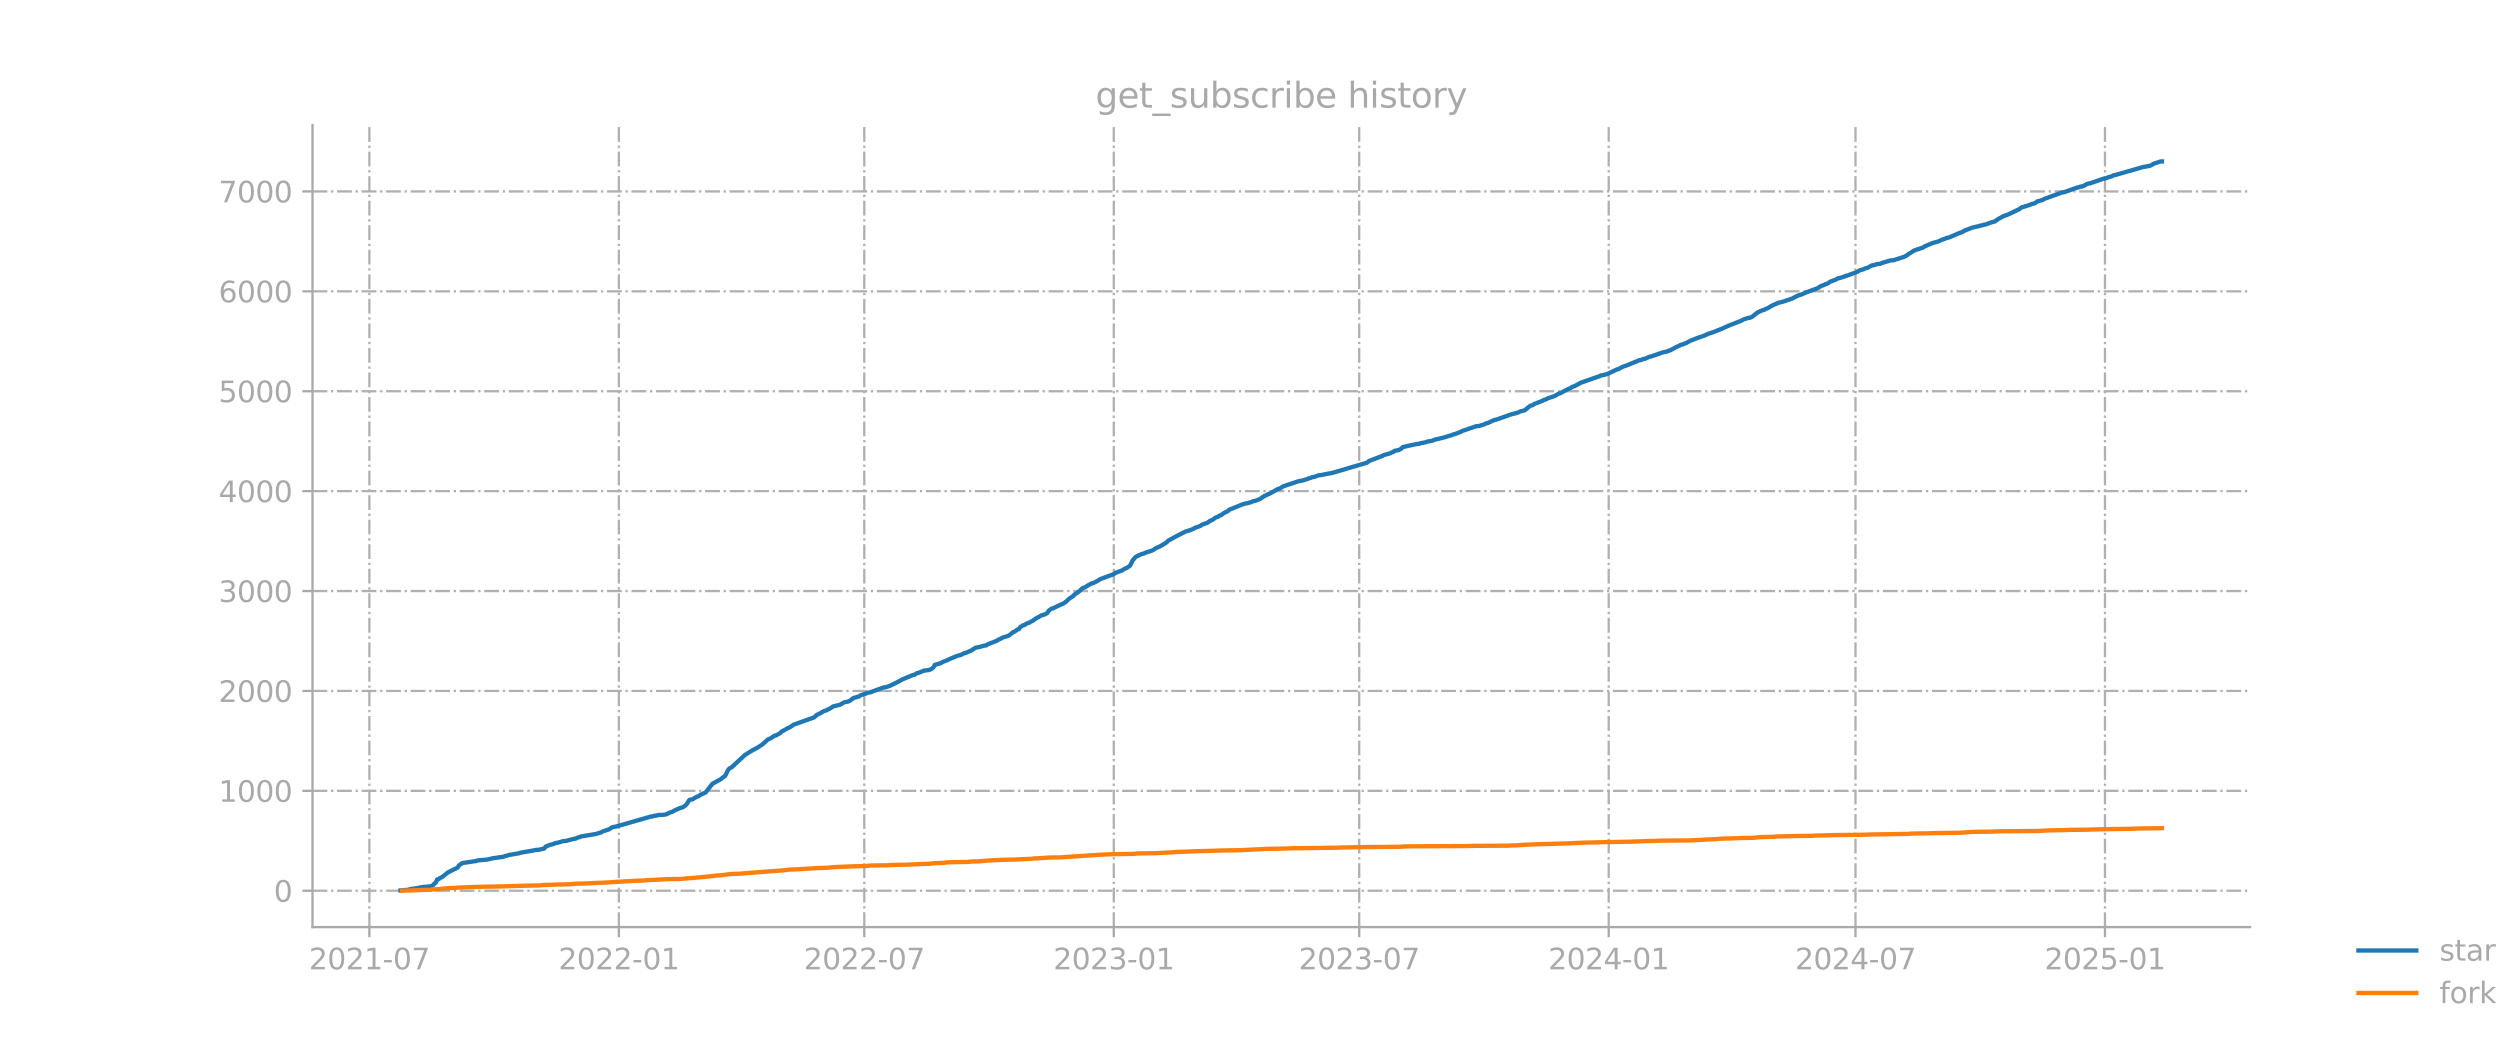 <?xml version="1.0" encoding="utf-8" standalone="no"?>
<!DOCTYPE svg PUBLIC "-//W3C//DTD SVG 1.1//EN"
  "http://www.w3.org/Graphics/SVG/1.1/DTD/svg11.dtd">
<svg xmlns:xlink="http://www.w3.org/1999/xlink" width="864pt" height="360pt" viewBox="0 0 864 360" xmlns="http://www.w3.org/2000/svg" version="1.1">
 <defs>
  <style type="text/css">*{stroke-linejoin: round; stroke-linecap: butt}</style>
 </defs>
 <g id="figure_1">
  <g id="patch_1">
   <path d="M 0 360 
L 864 360 
L 864 0 
L 0 0 
L 0 360 
z
" style="fill: none; opacity: 0"/>
  </g>
  <g id="axes_1">
   <g id="patch_2">
    <path d="M 108 320.4 
L 777.6 320.4 
L 777.6 43.2 
L 108 43.2 
L 108 320.4 
z
" style="fill: none; opacity: 0"/>
   </g>
   <g id="matplotlib.axis_1">
    <g id="xtick_1">
     <g id="line2d_1">
      <path d="M 127.658 320.4 
L 127.658 43.2 
" clip-path="url(#pa923709c81)" style="fill: none; stroke-dasharray: 5.12,1.28,0.8,1.28; stroke-dashoffset: 0; stroke: #b0b0b0; stroke-width: 0.8"/>
     </g>
     <g id="line2d_2">
      <defs>
       <path id="mca3ea1ef89" d="M 0 0 
L 0 3.5 
" style="stroke: #a9a9a9; stroke-width: 0.8"/>
      </defs>
      <g>
       <use xlink:href="#mca3ea1ef89" x="127.658" y="320.4" style="fill: #a9a9a9; stroke: #a9a9a9; stroke-width: 0.8"/>
      </g>
     </g>
     <g id="text_1">
      <!-- 2021-07 -->
      <g style="fill: #a9a9a9" transform="translate(106.767 334.998) scale(0.1 -0.1)">
       <defs>
        <path id="DejaVuSans-32" d="M 1228 531 
L 3431 531 
L 3431 0 
L 469 0 
L 469 531 
Q 828 903 1448 1529 
Q 2069 2156 2228 2338 
Q 2531 2678 2651 2914 
Q 2772 3150 2772 3378 
Q 2772 3750 2511 3984 
Q 2250 4219 1831 4219 
Q 1534 4219 1204 4116 
Q 875 4013 500 3803 
L 500 4441 
Q 881 4594 1212 4672 
Q 1544 4750 1819 4750 
Q 2544 4750 2975 4387 
Q 3406 4025 3406 3419 
Q 3406 3131 3298 2873 
Q 3191 2616 2906 2266 
Q 2828 2175 2409 1742 
Q 1991 1309 1228 531 
z
" transform="scale(0.016)"/>
        <path id="DejaVuSans-30" d="M 2034 4250 
Q 1547 4250 1301 3770 
Q 1056 3291 1056 2328 
Q 1056 1369 1301 889 
Q 1547 409 2034 409 
Q 2525 409 2770 889 
Q 3016 1369 3016 2328 
Q 3016 3291 2770 3770 
Q 2525 4250 2034 4250 
z
M 2034 4750 
Q 2819 4750 3233 4129 
Q 3647 3509 3647 2328 
Q 3647 1150 3233 529 
Q 2819 -91 2034 -91 
Q 1250 -91 836 529 
Q 422 1150 422 2328 
Q 422 3509 836 4129 
Q 1250 4750 2034 4750 
z
" transform="scale(0.016)"/>
        <path id="DejaVuSans-31" d="M 794 531 
L 1825 531 
L 1825 4091 
L 703 3866 
L 703 4441 
L 1819 4666 
L 2450 4666 
L 2450 531 
L 3481 531 
L 3481 0 
L 794 0 
L 794 531 
z
" transform="scale(0.016)"/>
        <path id="DejaVuSans-2d" d="M 313 2009 
L 1997 2009 
L 1997 1497 
L 313 1497 
L 313 2009 
z
" transform="scale(0.016)"/>
        <path id="DejaVuSans-37" d="M 525 4666 
L 3525 4666 
L 3525 4397 
L 1831 0 
L 1172 0 
L 2766 4134 
L 525 4134 
L 525 4666 
z
" transform="scale(0.016)"/>
       </defs>
       <use xlink:href="#DejaVuSans-32"/>
       <use xlink:href="#DejaVuSans-30" transform="translate(63.623 0)"/>
       <use xlink:href="#DejaVuSans-32" transform="translate(127.246 0)"/>
       <use xlink:href="#DejaVuSans-31" transform="translate(190.869 0)"/>
       <use xlink:href="#DejaVuSans-2d" transform="translate(254.492 0)"/>
       <use xlink:href="#DejaVuSans-30" transform="translate(290.576 0)"/>
       <use xlink:href="#DejaVuSans-37" transform="translate(354.199 0)"/>
      </g>
     </g>
    </g>
    <g id="xtick_2">
     <g id="line2d_3">
      <path d="M 213.883 320.4 
L 213.883 43.2 
" clip-path="url(#pa923709c81)" style="fill: none; stroke-dasharray: 5.12,1.28,0.8,1.28; stroke-dashoffset: 0; stroke: #b0b0b0; stroke-width: 0.8"/>
     </g>
     <g id="line2d_4">
      <g>
       <use xlink:href="#mca3ea1ef89" x="213.883" y="320.4" style="fill: #a9a9a9; stroke: #a9a9a9; stroke-width: 0.8"/>
      </g>
     </g>
     <g id="text_2">
      <!-- 2022-01 -->
      <g style="fill: #a9a9a9" transform="translate(192.992 334.998) scale(0.1 -0.1)">
       <use xlink:href="#DejaVuSans-32"/>
       <use xlink:href="#DejaVuSans-30" transform="translate(63.623 0)"/>
       <use xlink:href="#DejaVuSans-32" transform="translate(127.246 0)"/>
       <use xlink:href="#DejaVuSans-32" transform="translate(190.869 0)"/>
       <use xlink:href="#DejaVuSans-2d" transform="translate(254.492 0)"/>
       <use xlink:href="#DejaVuSans-30" transform="translate(290.576 0)"/>
       <use xlink:href="#DejaVuSans-31" transform="translate(354.199 0)"/>
      </g>
     </g>
    </g>
    <g id="xtick_3">
     <g id="line2d_5">
      <path d="M 298.702 320.4 
L 298.702 43.2 
" clip-path="url(#pa923709c81)" style="fill: none; stroke-dasharray: 5.12,1.28,0.8,1.28; stroke-dashoffset: 0; stroke: #b0b0b0; stroke-width: 0.8"/>
     </g>
     <g id="line2d_6">
      <g>
       <use xlink:href="#mca3ea1ef89" x="298.702" y="320.4" style="fill: #a9a9a9; stroke: #a9a9a9; stroke-width: 0.8"/>
      </g>
     </g>
     <g id="text_3">
      <!-- 2022-07 -->
      <g style="fill: #a9a9a9" transform="translate(277.81 334.998) scale(0.1 -0.1)">
       <use xlink:href="#DejaVuSans-32"/>
       <use xlink:href="#DejaVuSans-30" transform="translate(63.623 0)"/>
       <use xlink:href="#DejaVuSans-32" transform="translate(127.246 0)"/>
       <use xlink:href="#DejaVuSans-32" transform="translate(190.869 0)"/>
       <use xlink:href="#DejaVuSans-2d" transform="translate(254.492 0)"/>
       <use xlink:href="#DejaVuSans-30" transform="translate(290.576 0)"/>
       <use xlink:href="#DejaVuSans-37" transform="translate(354.199 0)"/>
      </g>
     </g>
    </g>
    <g id="xtick_4">
     <g id="line2d_7">
      <path d="M 384.926 320.4 
L 384.926 43.2 
" clip-path="url(#pa923709c81)" style="fill: none; stroke-dasharray: 5.12,1.28,0.8,1.28; stroke-dashoffset: 0; stroke: #b0b0b0; stroke-width: 0.8"/>
     </g>
     <g id="line2d_8">
      <g>
       <use xlink:href="#mca3ea1ef89" x="384.926" y="320.4" style="fill: #a9a9a9; stroke: #a9a9a9; stroke-width: 0.8"/>
      </g>
     </g>
     <g id="text_4">
      <!-- 2023-01 -->
      <g style="fill: #a9a9a9" transform="translate(364.035 334.998) scale(0.1 -0.1)">
       <defs>
        <path id="DejaVuSans-33" d="M 2597 2516 
Q 3050 2419 3304 2112 
Q 3559 1806 3559 1356 
Q 3559 666 3084 287 
Q 2609 -91 1734 -91 
Q 1441 -91 1130 -33 
Q 819 25 488 141 
L 488 750 
Q 750 597 1062 519 
Q 1375 441 1716 441 
Q 2309 441 2620 675 
Q 2931 909 2931 1356 
Q 2931 1769 2642 2001 
Q 2353 2234 1838 2234 
L 1294 2234 
L 1294 2753 
L 1863 2753 
Q 2328 2753 2575 2939 
Q 2822 3125 2822 3475 
Q 2822 3834 2567 4026 
Q 2313 4219 1838 4219 
Q 1578 4219 1281 4162 
Q 984 4106 628 3988 
L 628 4550 
Q 988 4650 1302 4700 
Q 1616 4750 1894 4750 
Q 2613 4750 3031 4423 
Q 3450 4097 3450 3541 
Q 3450 3153 3228 2886 
Q 3006 2619 2597 2516 
z
" transform="scale(0.016)"/>
       </defs>
       <use xlink:href="#DejaVuSans-32"/>
       <use xlink:href="#DejaVuSans-30" transform="translate(63.623 0)"/>
       <use xlink:href="#DejaVuSans-32" transform="translate(127.246 0)"/>
       <use xlink:href="#DejaVuSans-33" transform="translate(190.869 0)"/>
       <use xlink:href="#DejaVuSans-2d" transform="translate(254.492 0)"/>
       <use xlink:href="#DejaVuSans-30" transform="translate(290.576 0)"/>
       <use xlink:href="#DejaVuSans-31" transform="translate(354.199 0)"/>
      </g>
     </g>
    </g>
    <g id="xtick_5">
     <g id="line2d_9">
      <path d="M 469.745 320.4 
L 469.745 43.2 
" clip-path="url(#pa923709c81)" style="fill: none; stroke-dasharray: 5.12,1.28,0.8,1.28; stroke-dashoffset: 0; stroke: #b0b0b0; stroke-width: 0.8"/>
     </g>
     <g id="line2d_10">
      <g>
       <use xlink:href="#mca3ea1ef89" x="469.745" y="320.4" style="fill: #a9a9a9; stroke: #a9a9a9; stroke-width: 0.8"/>
      </g>
     </g>
     <g id="text_5">
      <!-- 2023-07 -->
      <g style="fill: #a9a9a9" transform="translate(448.854 334.998) scale(0.1 -0.1)">
       <use xlink:href="#DejaVuSans-32"/>
       <use xlink:href="#DejaVuSans-30" transform="translate(63.623 0)"/>
       <use xlink:href="#DejaVuSans-32" transform="translate(127.246 0)"/>
       <use xlink:href="#DejaVuSans-33" transform="translate(190.869 0)"/>
       <use xlink:href="#DejaVuSans-2d" transform="translate(254.492 0)"/>
       <use xlink:href="#DejaVuSans-30" transform="translate(290.576 0)"/>
       <use xlink:href="#DejaVuSans-37" transform="translate(354.199 0)"/>
      </g>
     </g>
    </g>
    <g id="xtick_6">
     <g id="line2d_11">
      <path d="M 555.97 320.4 
L 555.97 43.2 
" clip-path="url(#pa923709c81)" style="fill: none; stroke-dasharray: 5.12,1.28,0.8,1.28; stroke-dashoffset: 0; stroke: #b0b0b0; stroke-width: 0.8"/>
     </g>
     <g id="line2d_12">
      <g>
       <use xlink:href="#mca3ea1ef89" x="555.97" y="320.4" style="fill: #a9a9a9; stroke: #a9a9a9; stroke-width: 0.8"/>
      </g>
     </g>
     <g id="text_6">
      <!-- 2024-01 -->
      <g style="fill: #a9a9a9" transform="translate(535.078 334.998) scale(0.1 -0.1)">
       <defs>
        <path id="DejaVuSans-34" d="M 2419 4116 
L 825 1625 
L 2419 1625 
L 2419 4116 
z
M 2253 4666 
L 3047 4666 
L 3047 1625 
L 3713 1625 
L 3713 1100 
L 3047 1100 
L 3047 0 
L 2419 0 
L 2419 1100 
L 313 1100 
L 313 1709 
L 2253 4666 
z
" transform="scale(0.016)"/>
       </defs>
       <use xlink:href="#DejaVuSans-32"/>
       <use xlink:href="#DejaVuSans-30" transform="translate(63.623 0)"/>
       <use xlink:href="#DejaVuSans-32" transform="translate(127.246 0)"/>
       <use xlink:href="#DejaVuSans-34" transform="translate(190.869 0)"/>
       <use xlink:href="#DejaVuSans-2d" transform="translate(254.492 0)"/>
       <use xlink:href="#DejaVuSans-30" transform="translate(290.576 0)"/>
       <use xlink:href="#DejaVuSans-31" transform="translate(354.199 0)"/>
      </g>
     </g>
    </g>
    <g id="xtick_7">
     <g id="line2d_13">
      <path d="M 641.257 320.4 
L 641.257 43.2 
" clip-path="url(#pa923709c81)" style="fill: none; stroke-dasharray: 5.12,1.28,0.8,1.28; stroke-dashoffset: 0; stroke: #b0b0b0; stroke-width: 0.8"/>
     </g>
     <g id="line2d_14">
      <g>
       <use xlink:href="#mca3ea1ef89" x="641.257" y="320.4" style="fill: #a9a9a9; stroke: #a9a9a9; stroke-width: 0.8"/>
      </g>
     </g>
     <g id="text_7">
      <!-- 2024-07 -->
      <g style="fill: #a9a9a9" transform="translate(620.366 334.998) scale(0.1 -0.1)">
       <use xlink:href="#DejaVuSans-32"/>
       <use xlink:href="#DejaVuSans-30" transform="translate(63.623 0)"/>
       <use xlink:href="#DejaVuSans-32" transform="translate(127.246 0)"/>
       <use xlink:href="#DejaVuSans-34" transform="translate(190.869 0)"/>
       <use xlink:href="#DejaVuSans-2d" transform="translate(254.492 0)"/>
       <use xlink:href="#DejaVuSans-30" transform="translate(290.576 0)"/>
       <use xlink:href="#DejaVuSans-37" transform="translate(354.199 0)"/>
      </g>
     </g>
    </g>
    <g id="xtick_8">
     <g id="line2d_15">
      <path d="M 727.482 320.4 
L 727.482 43.2 
" clip-path="url(#pa923709c81)" style="fill: none; stroke-dasharray: 5.12,1.28,0.8,1.28; stroke-dashoffset: 0; stroke: #b0b0b0; stroke-width: 0.8"/>
     </g>
     <g id="line2d_16">
      <g>
       <use xlink:href="#mca3ea1ef89" x="727.482" y="320.4" style="fill: #a9a9a9; stroke: #a9a9a9; stroke-width: 0.8"/>
      </g>
     </g>
     <g id="text_8">
      <!-- 2025-01 -->
      <g style="fill: #a9a9a9" transform="translate(706.591 334.998) scale(0.1 -0.1)">
       <defs>
        <path id="DejaVuSans-35" d="M 691 4666 
L 3169 4666 
L 3169 4134 
L 1269 4134 
L 1269 2991 
Q 1406 3038 1543 3061 
Q 1681 3084 1819 3084 
Q 2600 3084 3056 2656 
Q 3513 2228 3513 1497 
Q 3513 744 3044 326 
Q 2575 -91 1722 -91 
Q 1428 -91 1123 -41 
Q 819 9 494 109 
L 494 744 
Q 775 591 1075 516 
Q 1375 441 1709 441 
Q 2250 441 2565 725 
Q 2881 1009 2881 1497 
Q 2881 1984 2565 2268 
Q 2250 2553 1709 2553 
Q 1456 2553 1204 2497 
Q 953 2441 691 2322 
L 691 4666 
z
" transform="scale(0.016)"/>
       </defs>
       <use xlink:href="#DejaVuSans-32"/>
       <use xlink:href="#DejaVuSans-30" transform="translate(63.623 0)"/>
       <use xlink:href="#DejaVuSans-32" transform="translate(127.246 0)"/>
       <use xlink:href="#DejaVuSans-35" transform="translate(190.869 0)"/>
       <use xlink:href="#DejaVuSans-2d" transform="translate(254.492 0)"/>
       <use xlink:href="#DejaVuSans-30" transform="translate(290.576 0)"/>
       <use xlink:href="#DejaVuSans-31" transform="translate(354.199 0)"/>
      </g>
     </g>
    </g>
   </g>
   <g id="matplotlib.axis_2">
    <g id="ytick_1">
     <g id="line2d_17">
      <path d="M 108 307.835 
L 777.6 307.835 
" clip-path="url(#pa923709c81)" style="fill: none; stroke-dasharray: 5.12,1.28,0.8,1.28; stroke-dashoffset: 0; stroke: #b0b0b0; stroke-width: 0.8"/>
     </g>
     <g id="line2d_18">
      <defs>
       <path id="m5ba7104344" d="M 0 0 
L -3.5 0 
" style="stroke: #a9a9a9; stroke-width: 0.8"/>
      </defs>
      <g>
       <use xlink:href="#m5ba7104344" x="108" y="307.835" style="fill: #a9a9a9; stroke: #a9a9a9; stroke-width: 0.8"/>
      </g>
     </g>
     <g id="text_9">
      <!-- 0 -->
      <g style="fill: #a9a9a9" transform="translate(94.638 311.634) scale(0.1 -0.1)">
       <use xlink:href="#DejaVuSans-30"/>
      </g>
     </g>
    </g>
    <g id="ytick_2">
     <g id="line2d_19">
      <path d="M 108 273.309 
L 777.6 273.309 
" clip-path="url(#pa923709c81)" style="fill: none; stroke-dasharray: 5.12,1.28,0.8,1.28; stroke-dashoffset: 0; stroke: #b0b0b0; stroke-width: 0.8"/>
     </g>
     <g id="line2d_20">
      <g>
       <use xlink:href="#m5ba7104344" x="108" y="273.309" style="fill: #a9a9a9; stroke: #a9a9a9; stroke-width: 0.8"/>
      </g>
     </g>
     <g id="text_10">
      <!-- 1000 -->
      <g style="fill: #a9a9a9" transform="translate(75.55 277.108) scale(0.1 -0.1)">
       <use xlink:href="#DejaVuSans-31"/>
       <use xlink:href="#DejaVuSans-30" transform="translate(63.623 0)"/>
       <use xlink:href="#DejaVuSans-30" transform="translate(127.246 0)"/>
       <use xlink:href="#DejaVuSans-30" transform="translate(190.869 0)"/>
      </g>
     </g>
    </g>
    <g id="ytick_3">
     <g id="line2d_21">
      <path d="M 108 238.784 
L 777.6 238.784 
" clip-path="url(#pa923709c81)" style="fill: none; stroke-dasharray: 5.12,1.28,0.8,1.28; stroke-dashoffset: 0; stroke: #b0b0b0; stroke-width: 0.8"/>
     </g>
     <g id="line2d_22">
      <g>
       <use xlink:href="#m5ba7104344" x="108" y="238.784" style="fill: #a9a9a9; stroke: #a9a9a9; stroke-width: 0.8"/>
      </g>
     </g>
     <g id="text_11">
      <!-- 2000 -->
      <g style="fill: #a9a9a9" transform="translate(75.55 242.583) scale(0.1 -0.1)">
       <use xlink:href="#DejaVuSans-32"/>
       <use xlink:href="#DejaVuSans-30" transform="translate(63.623 0)"/>
       <use xlink:href="#DejaVuSans-30" transform="translate(127.246 0)"/>
       <use xlink:href="#DejaVuSans-30" transform="translate(190.869 0)"/>
      </g>
     </g>
    </g>
    <g id="ytick_4">
     <g id="line2d_23">
      <path d="M 108 204.259 
L 777.6 204.259 
" clip-path="url(#pa923709c81)" style="fill: none; stroke-dasharray: 5.12,1.28,0.8,1.28; stroke-dashoffset: 0; stroke: #b0b0b0; stroke-width: 0.8"/>
     </g>
     <g id="line2d_24">
      <g>
       <use xlink:href="#m5ba7104344" x="108" y="204.259" style="fill: #a9a9a9; stroke: #a9a9a9; stroke-width: 0.8"/>
      </g>
     </g>
     <g id="text_12">
      <!-- 3000 -->
      <g style="fill: #a9a9a9" transform="translate(75.55 208.058) scale(0.1 -0.1)">
       <use xlink:href="#DejaVuSans-33"/>
       <use xlink:href="#DejaVuSans-30" transform="translate(63.623 0)"/>
       <use xlink:href="#DejaVuSans-30" transform="translate(127.246 0)"/>
       <use xlink:href="#DejaVuSans-30" transform="translate(190.869 0)"/>
      </g>
     </g>
    </g>
    <g id="ytick_5">
     <g id="line2d_25">
      <path d="M 108 169.733 
L 777.6 169.733 
" clip-path="url(#pa923709c81)" style="fill: none; stroke-dasharray: 5.12,1.28,0.8,1.28; stroke-dashoffset: 0; stroke: #b0b0b0; stroke-width: 0.8"/>
     </g>
     <g id="line2d_26">
      <g>
       <use xlink:href="#m5ba7104344" x="108" y="169.733" style="fill: #a9a9a9; stroke: #a9a9a9; stroke-width: 0.8"/>
      </g>
     </g>
     <g id="text_13">
      <!-- 4000 -->
      <g style="fill: #a9a9a9" transform="translate(75.55 173.533) scale(0.1 -0.1)">
       <use xlink:href="#DejaVuSans-34"/>
       <use xlink:href="#DejaVuSans-30" transform="translate(63.623 0)"/>
       <use xlink:href="#DejaVuSans-30" transform="translate(127.246 0)"/>
       <use xlink:href="#DejaVuSans-30" transform="translate(190.869 0)"/>
      </g>
     </g>
    </g>
    <g id="ytick_6">
     <g id="line2d_27">
      <path d="M 108 135.208 
L 777.6 135.208 
" clip-path="url(#pa923709c81)" style="fill: none; stroke-dasharray: 5.12,1.28,0.8,1.28; stroke-dashoffset: 0; stroke: #b0b0b0; stroke-width: 0.8"/>
     </g>
     <g id="line2d_28">
      <g>
       <use xlink:href="#m5ba7104344" x="108" y="135.208" style="fill: #a9a9a9; stroke: #a9a9a9; stroke-width: 0.8"/>
      </g>
     </g>
     <g id="text_14">
      <!-- 5000 -->
      <g style="fill: #a9a9a9" transform="translate(75.55 139.007) scale(0.1 -0.1)">
       <use xlink:href="#DejaVuSans-35"/>
       <use xlink:href="#DejaVuSans-30" transform="translate(63.623 0)"/>
       <use xlink:href="#DejaVuSans-30" transform="translate(127.246 0)"/>
       <use xlink:href="#DejaVuSans-30" transform="translate(190.869 0)"/>
      </g>
     </g>
    </g>
    <g id="ytick_7">
     <g id="line2d_29">
      <path d="M 108 100.683 
L 777.6 100.683 
" clip-path="url(#pa923709c81)" style="fill: none; stroke-dasharray: 5.12,1.28,0.8,1.28; stroke-dashoffset: 0; stroke: #b0b0b0; stroke-width: 0.8"/>
     </g>
     <g id="line2d_30">
      <g>
       <use xlink:href="#m5ba7104344" x="108" y="100.683" style="fill: #a9a9a9; stroke: #a9a9a9; stroke-width: 0.8"/>
      </g>
     </g>
     <g id="text_15">
      <!-- 6000 -->
      <g style="fill: #a9a9a9" transform="translate(75.55 104.482) scale(0.1 -0.1)">
       <defs>
        <path id="DejaVuSans-36" d="M 2113 2584 
Q 1688 2584 1439 2293 
Q 1191 2003 1191 1497 
Q 1191 994 1439 701 
Q 1688 409 2113 409 
Q 2538 409 2786 701 
Q 3034 994 3034 1497 
Q 3034 2003 2786 2293 
Q 2538 2584 2113 2584 
z
M 3366 4563 
L 3366 3988 
Q 3128 4100 2886 4159 
Q 2644 4219 2406 4219 
Q 1781 4219 1451 3797 
Q 1122 3375 1075 2522 
Q 1259 2794 1537 2939 
Q 1816 3084 2150 3084 
Q 2853 3084 3261 2657 
Q 3669 2231 3669 1497 
Q 3669 778 3244 343 
Q 2819 -91 2113 -91 
Q 1303 -91 875 529 
Q 447 1150 447 2328 
Q 447 3434 972 4092 
Q 1497 4750 2381 4750 
Q 2619 4750 2861 4703 
Q 3103 4656 3366 4563 
z
" transform="scale(0.016)"/>
       </defs>
       <use xlink:href="#DejaVuSans-36"/>
       <use xlink:href="#DejaVuSans-30" transform="translate(63.623 0)"/>
       <use xlink:href="#DejaVuSans-30" transform="translate(127.246 0)"/>
       <use xlink:href="#DejaVuSans-30" transform="translate(190.869 0)"/>
      </g>
     </g>
    </g>
    <g id="ytick_8">
     <g id="line2d_31">
      <path d="M 108 66.158 
L 777.6 66.158 
" clip-path="url(#pa923709c81)" style="fill: none; stroke-dasharray: 5.12,1.28,0.8,1.28; stroke-dashoffset: 0; stroke: #b0b0b0; stroke-width: 0.8"/>
     </g>
     <g id="line2d_32">
      <g>
       <use xlink:href="#m5ba7104344" x="108" y="66.158" style="fill: #a9a9a9; stroke: #a9a9a9; stroke-width: 0.8"/>
      </g>
     </g>
     <g id="text_16">
      <!-- 7000 -->
      <g style="fill: #a9a9a9" transform="translate(75.55 69.957) scale(0.1 -0.1)">
       <use xlink:href="#DejaVuSans-37"/>
       <use xlink:href="#DejaVuSans-30" transform="translate(63.623 0)"/>
       <use xlink:href="#DejaVuSans-30" transform="translate(127.246 0)"/>
       <use xlink:href="#DejaVuSans-30" transform="translate(190.869 0)"/>
      </g>
     </g>
    </g>
   </g>
   <g id="line2d_33">
    <path d="M 138.436 307.731 
L 141.248 307.489 
L 141.717 307.282 
L 143.591 307.04 
L 145.466 306.661 
L 146.403 306.523 
L 148.746 306.315 
L 149.683 305.936 
L 150.152 305.314 
L 150.62 305.003 
L 151.089 303.933 
L 151.558 303.864 
L 152.026 303.484 
L 152.963 303.001 
L 154.838 301.482 
L 156.712 300.55 
L 158.118 299.894 
L 158.587 299.134 
L 159.524 298.444 
L 159.993 298.236 
L 164.679 297.546 
L 165.147 297.339 
L 168.428 297.063 
L 170.302 296.614 
L 174.051 296.096 
L 174.52 295.854 
L 174.988 295.785 
L 175.925 295.474 
L 179.206 294.922 
L 180.143 294.646 
L 184.36 293.921 
L 185.298 293.714 
L 186.235 293.679 
L 188.109 293.23 
L 188.578 292.574 
L 189.984 292.022 
L 191.39 291.642 
L 191.858 291.4 
L 192.795 291.228 
L 194.67 290.675 
L 195.607 290.606 
L 196.544 290.365 
L 198.419 289.881 
L 198.887 289.847 
L 199.825 289.398 
L 200.293 289.329 
L 200.762 289.087 
L 205.917 288.224 
L 207.791 287.672 
L 208.26 287.361 
L 210.603 286.567 
L 211.54 285.911 
L 212.946 285.635 
L 225.13 282.148 
L 225.598 282.148 
L 226.067 281.941 
L 227.004 281.837 
L 227.473 281.664 
L 229.347 281.595 
L 230.284 281.423 
L 231.222 280.939 
L 232.627 280.421 
L 233.096 280.111 
L 234.033 279.696 
L 234.502 279.455 
L 235.439 279.144 
L 235.908 279.006 
L 236.845 278.419 
L 237.314 277.901 
L 238.251 276.451 
L 238.719 276.313 
L 239.188 276.313 
L 240.594 275.484 
L 241.062 275.243 
L 241.531 275.139 
L 242 274.69 
L 242.937 274.31 
L 243.874 273.862 
L 246.217 270.858 
L 249.029 269.339 
L 249.966 268.579 
L 250.435 268.269 
L 250.903 267.613 
L 251.372 266.542 
L 251.841 265.817 
L 252.309 265.437 
L 252.778 265.23 
L 256.527 261.778 
L 257.464 260.915 
L 260.276 259.154 
L 260.744 258.981 
L 262.15 258.153 
L 263.556 257.22 
L 265.43 255.529 
L 266.367 255.149 
L 267.305 254.493 
L 267.773 254.217 
L 268.242 254.148 
L 269.648 253.354 
L 270.116 252.836 
L 272.459 251.558 
L 272.928 251.386 
L 274.334 250.419 
L 281.363 247.933 
L 282.3 247.07 
L 283.706 246.38 
L 284.643 245.793 
L 285.581 245.516 
L 286.049 245.206 
L 286.518 245.068 
L 287.924 244.135 
L 290.267 243.583 
L 291.673 242.754 
L 293.078 242.444 
L 293.547 242.306 
L 294.953 241.235 
L 296.827 240.717 
L 297.296 240.338 
L 300.108 239.371 
L 301.045 239.198 
L 301.982 238.818 
L 305.262 237.61 
L 306.2 237.472 
L 307.605 236.989 
L 309.948 235.849 
L 311.823 234.814 
L 315.572 233.26 
L 316.04 233.191 
L 316.978 232.604 
L 317.446 232.535 
L 319.321 231.775 
L 321.195 231.534 
L 322.132 231.05 
L 322.601 230.636 
L 323.07 229.773 
L 324.944 229.255 
L 326.35 228.53 
L 327.287 228.219 
L 328.224 227.736 
L 331.036 226.597 
L 331.973 226.389 
L 332.91 225.906 
L 333.379 225.699 
L 333.848 225.63 
L 335.722 224.767 
L 337.128 223.869 
L 338.534 223.593 
L 340.408 223.075 
L 340.877 223.04 
L 341.345 222.661 
L 342.751 222.143 
L 344.626 221.383 
L 345.094 221.038 
L 345.563 220.865 
L 346.5 220.347 
L 348.375 219.761 
L 348.843 219.519 
L 350.249 218.38 
L 350.718 218.276 
L 351.655 217.516 
L 352.124 217.447 
L 352.592 216.688 
L 353.061 216.481 
L 353.529 216.101 
L 353.998 216.032 
L 354.935 215.445 
L 355.872 215.134 
L 356.341 214.789 
L 356.81 214.616 
L 358.215 213.615 
L 360.09 212.614 
L 361.027 212.372 
L 361.964 211.854 
L 362.433 211.06 
L 363.37 210.37 
L 363.839 210.266 
L 366.651 208.92 
L 367.588 208.54 
L 368.525 207.849 
L 369.462 206.917 
L 370.399 206.33 
L 370.868 206.019 
L 371.337 205.502 
L 373.211 204.19 
L 373.68 203.637 
L 374.148 203.257 
L 375.086 202.912 
L 376.023 202.291 
L 377.429 201.566 
L 377.897 201.497 
L 379.303 200.737 
L 380.24 200.15 
L 384.926 198.424 
L 385.395 198.044 
L 387.269 197.319 
L 387.738 197.181 
L 388.675 196.56 
L 389.613 196.145 
L 390.55 195.489 
L 391.487 193.625 
L 392.424 192.52 
L 393.83 191.795 
L 394.767 191.415 
L 395.236 191.346 
L 395.704 191.07 
L 398.048 190.31 
L 398.516 190.103 
L 399.453 189.447 
L 400.859 188.826 
L 401.796 188.308 
L 402.265 187.963 
L 402.734 187.756 
L 403.202 187.41 
L 403.671 186.892 
L 404.608 186.375 
L 406.951 185.097 
L 409.763 183.682 
L 411.169 183.267 
L 412.575 182.715 
L 413.043 182.37 
L 413.98 182.093 
L 414.918 181.714 
L 415.386 181.334 
L 417.261 180.678 
L 418.198 179.987 
L 419.135 179.608 
L 420.072 178.883 
L 421.01 178.572 
L 421.478 178.158 
L 421.947 178.089 
L 422.884 177.364 
L 423.821 176.88 
L 424.29 176.673 
L 424.758 176.19 
L 428.039 174.878 
L 428.976 174.463 
L 430.382 174.015 
L 431.319 173.876 
L 431.788 173.669 
L 432.256 173.6 
L 433.193 173.186 
L 433.662 173.151 
L 435.537 172.426 
L 436.942 171.425 
L 437.411 171.253 
L 438.348 170.735 
L 438.817 170.597 
L 441.628 169.008 
L 442.097 168.905 
L 443.503 168.076 
L 444.909 167.593 
L 445.846 167.282 
L 447.72 166.661 
L 448.658 166.35 
L 450.532 165.97 
L 451.001 165.763 
L 451.469 165.694 
L 452.407 165.28 
L 452.875 165.211 
L 453.344 164.969 
L 454.281 164.796 
L 455.687 164.278 
L 456.624 164.175 
L 458.03 163.864 
L 460.373 163.45 
L 472.557 159.859 
L 473.025 159.376 
L 473.963 158.996 
L 477.712 157.581 
L 478.18 157.304 
L 479.586 156.89 
L 480.523 156.648 
L 480.992 156.338 
L 481.461 156.234 
L 481.929 155.82 
L 483.335 155.544 
L 484.272 155.095 
L 484.741 154.542 
L 486.615 154.093 
L 489.896 153.403 
L 490.364 153.403 
L 490.833 153.196 
L 492.707 152.851 
L 493.176 152.643 
L 495.05 152.298 
L 495.987 151.884 
L 496.925 151.711 
L 499.268 151.124 
L 501.142 150.537 
L 501.611 150.434 
L 502.079 150.192 
L 503.017 149.95 
L 503.954 149.571 
L 504.891 149.225 
L 505.36 148.915 
L 506.297 148.638 
L 510.046 147.327 
L 510.983 147.257 
L 512.858 146.705 
L 513.326 146.429 
L 514.263 146.153 
L 516.606 145.082 
L 517.075 145.048 
L 522.23 143.218 
L 524.573 142.597 
L 525.51 142.148 
L 526.916 141.837 
L 528.79 140.283 
L 529.728 140.007 
L 530.196 139.627 
L 533.008 138.557 
L 533.476 138.246 
L 534.414 137.97 
L 534.882 137.659 
L 537.225 136.9 
L 538.631 136.071 
L 539.1 135.968 
L 541.443 134.69 
L 542.849 134.069 
L 543.317 133.724 
L 544.255 133.413 
L 545.192 132.86 
L 545.66 132.688 
L 546.129 132.343 
L 552.221 130.202 
L 552.69 130.098 
L 553.158 129.788 
L 555.033 129.408 
L 555.97 129.028 
L 558.782 127.682 
L 559.25 127.613 
L 560.656 126.818 
L 562.062 126.335 
L 565.342 124.989 
L 565.811 124.851 
L 566.279 124.54 
L 567.217 124.436 
L 567.685 124.126 
L 568.622 123.953 
L 569.56 123.504 
L 570.028 123.297 
L 570.497 123.228 
L 571.434 122.917 
L 574.714 121.778 
L 576.12 121.467 
L 577.526 120.915 
L 579.4 119.879 
L 580.338 119.499 
L 580.806 119.188 
L 581.744 118.981 
L 582.212 118.705 
L 582.681 118.601 
L 584.087 117.807 
L 585.024 117.428 
L 586.898 116.703 
L 589.241 115.909 
L 590.179 115.425 
L 592.522 114.631 
L 595.333 113.492 
L 597.208 112.629 
L 601.894 110.799 
L 602.362 110.488 
L 604.237 109.832 
L 604.706 109.832 
L 605.643 109.418 
L 607.517 107.899 
L 607.986 107.761 
L 608.454 107.45 
L 608.923 107.346 
L 609.392 107.105 
L 609.86 107.036 
L 610.329 106.69 
L 610.797 106.587 
L 611.735 106 
L 613.141 105.275 
L 614.078 104.895 
L 614.546 104.653 
L 615.952 104.343 
L 618.295 103.548 
L 619.233 103.238 
L 620.638 102.513 
L 621.576 102.064 
L 622.513 101.822 
L 623.919 101.166 
L 628.136 99.613 
L 629.542 98.749 
L 630.011 98.646 
L 630.948 98.197 
L 631.885 97.852 
L 632.354 97.437 
L 633.291 97.058 
L 634.697 96.54 
L 635.165 96.16 
L 635.634 96.126 
L 636.571 95.849 
L 637.508 95.539 
L 637.977 95.297 
L 638.446 95.228 
L 639.851 94.71 
L 641.257 94.192 
L 642.194 93.812 
L 642.663 93.433 
L 644.069 93.053 
L 644.538 92.777 
L 645.475 92.535 
L 646.881 91.741 
L 647.349 91.706 
L 648.755 91.257 
L 649.692 91.188 
L 650.63 90.809 
L 653.441 89.98 
L 654.378 89.945 
L 658.127 88.737 
L 659.065 88.219 
L 659.533 87.805 
L 660.939 86.976 
L 661.408 86.631 
L 662.345 86.286 
L 664.688 85.526 
L 665.156 85.146 
L 667.968 83.973 
L 669.843 83.455 
L 670.78 83.04 
L 671.248 82.799 
L 672.186 82.523 
L 672.654 82.246 
L 673.592 82.074 
L 677.34 80.451 
L 677.809 80.382 
L 678.278 80.071 
L 678.746 79.899 
L 679.215 79.484 
L 679.683 79.415 
L 681.558 78.69 
L 683.432 78.241 
L 683.901 78.172 
L 684.37 77.965 
L 684.838 77.931 
L 685.775 77.62 
L 686.244 77.585 
L 687.65 77.033 
L 689.524 76.481 
L 690.462 75.756 
L 692.336 74.72 
L 693.742 74.236 
L 697.491 72.476 
L 697.959 72.234 
L 698.428 71.785 
L 701.24 70.888 
L 702.177 70.508 
L 703.114 70.266 
L 703.583 70.024 
L 704.051 69.61 
L 705.926 69.127 
L 706.394 68.782 
L 712.486 66.572 
L 713.424 66.399 
L 717.641 64.915 
L 718.578 64.673 
L 719.047 64.466 
L 719.516 64.466 
L 720.453 64.086 
L 720.921 63.741 
L 721.859 63.396 
L 722.327 63.361 
L 727.013 61.738 
L 727.482 61.704 
L 728.888 61.186 
L 729.825 60.944 
L 730.294 60.634 
L 731.231 60.426 
L 740.603 57.733 
L 742.946 57.319 
L 743.883 56.87 
L 744.352 56.56 
L 746.695 55.8 
L 747.164 55.8 
L 747.164 55.8 
" clip-path="url(#pa923709c81)" style="fill: none; stroke: #1f77b4; stroke-width: 1.5; stroke-linecap: square"/>
   </g>
   <g id="line2d_34">
    <path d="M 138.905 307.8 
L 143.122 307.696 
L 146.871 307.524 
L 148.746 307.524 
L 149.214 307.386 
L 151.558 307.282 
L 154.369 306.971 
L 157.181 306.868 
L 158.118 306.764 
L 161.398 306.626 
L 164.679 306.523 
L 167.022 306.454 
L 173.114 306.35 
L 175.457 306.281 
L 178.737 306.177 
L 181.08 306.108 
L 186.235 306.005 
L 188.109 305.832 
L 189.984 305.798 
L 192.795 305.694 
L 194.67 305.659 
L 197.013 305.59 
L 198.887 305.418 
L 203.105 305.314 
L 204.042 305.245 
L 205.917 305.142 
L 208.728 305.038 
L 210.603 304.934 
L 219.038 304.417 
L 222.318 304.313 
L 223.724 304.175 
L 226.067 304.071 
L 230.753 303.83 
L 235.439 303.761 
L 237.314 303.553 
L 239.188 303.45 
L 244.343 302.966 
L 247.623 302.587 
L 249.029 302.518 
L 252.778 302.034 
L 255.589 301.965 
L 256.995 301.827 
L 258.401 301.724 
L 271.522 300.722 
L 272.459 300.55 
L 275.271 300.446 
L 282.769 299.997 
L 286.049 299.894 
L 287.924 299.687 
L 290.267 299.583 
L 293.078 299.479 
L 295.421 299.376 
L 297.296 299.341 
L 299.639 299.272 
L 300.576 299.134 
L 307.137 299.031 
L 308.074 298.927 
L 313.697 298.823 
L 317.915 298.616 
L 321.195 298.513 
L 323.07 298.306 
L 326.35 298.202 
L 327.287 298.029 
L 329.63 297.96 
L 334.316 297.891 
L 336.191 297.719 
L 338.065 297.684 
L 339.471 297.581 
L 341.345 297.408 
L 346.032 297.166 
L 350.718 297.063 
L 354.935 296.855 
L 356.341 296.821 
L 357.278 296.683 
L 359.621 296.579 
L 360.559 296.51 
L 361.496 296.441 
L 362.433 296.372 
L 366.651 296.303 
L 368.056 296.2 
L 380.709 295.371 
L 383.052 295.267 
L 385.395 295.198 
L 391.956 295.095 
L 392.893 294.957 
L 399.453 294.853 
L 404.139 294.611 
L 405.077 294.577 
L 406.014 294.473 
L 408.357 294.37 
L 410.7 294.301 
L 413.043 294.197 
L 415.386 294.128 
L 419.604 294.024 
L 422.415 293.921 
L 428.976 293.817 
L 434.131 293.541 
L 436.005 293.472 
L 437.411 293.368 
L 443.972 293.265 
L 446.783 293.161 
L 455.218 293.058 
L 457.093 293.023 
L 462.716 292.954 
L 463.653 292.885 
L 470.214 292.782 
L 472.088 292.747 
L 484.272 292.643 
L 485.678 292.505 
L 506.766 292.402 
L 509.109 292.333 
L 521.293 292.264 
L 522.23 292.195 
L 524.573 292.126 
L 525.979 291.987 
L 528.79 291.884 
L 532.071 291.746 
L 536.288 291.642 
L 538.631 291.573 
L 541.911 291.47 
L 545.66 291.297 
L 548.003 291.193 
L 549.878 291.159 
L 554.095 291.055 
L 555.97 291.021 
L 562.062 290.917 
L 563.936 290.883 
L 566.279 290.779 
L 569.091 290.675 
L 572.371 290.606 
L 573.309 290.537 
L 584.555 290.434 
L 590.647 290.089 
L 592.99 290.019 
L 593.927 289.916 
L 594.865 289.847 
L 598.614 289.743 
L 601.425 289.64 
L 606.111 289.536 
L 608.454 289.294 
L 613.141 289.191 
L 614.078 289.087 
L 618.764 288.984 
L 621.107 288.915 
L 626.262 288.88 
L 627.199 288.777 
L 632.354 288.673 
L 633.291 288.604 
L 643.6 288.5 
L 646.412 288.397 
L 653.441 288.293 
L 655.316 288.259 
L 659.533 288.19 
L 660.47 288.086 
L 666.562 287.982 
L 668.905 287.913 
L 677.34 287.81 
L 678.746 287.706 
L 680.152 287.603 
L 681.558 287.499 
L 688.587 287.396 
L 691.399 287.292 
L 704.051 287.188 
L 708.269 286.981 
L 713.892 286.878 
L 714.829 286.809 
L 721.859 286.74 
L 722.796 286.671 
L 727.951 286.567 
L 729.825 286.532 
L 736.386 286.429 
L 739.197 286.325 
L 747.164 286.222 
L 747.164 286.222 
" clip-path="url(#pa923709c81)" style="fill: none; stroke: #ff7f0e; stroke-width: 1.5; stroke-linecap: square"/>
   </g>
   <g id="patch_3">
    <path d="M 108 320.4 
L 108 43.2 
" style="fill: none; stroke: #a9a9a9; stroke-width: 0.8; stroke-linejoin: miter; stroke-linecap: square"/>
   </g>
   <g id="patch_4">
    <path d="M 777.6 320.4 
L 777.6 43.2 
" style="fill: none"/>
   </g>
   <g id="patch_5">
    <path d="M 108 320.4 
L 777.6 320.4 
" style="fill: none; stroke: #a9a9a9; stroke-width: 0.8; stroke-linejoin: miter; stroke-linecap: square"/>
   </g>
   <g id="patch_6">
    <path d="M 108 43.2 
L 777.6 43.2 
" style="fill: none"/>
   </g>
   <g id="text_17">
    <!-- get_subscribe history -->
    <g style="fill: #a9a9a9" transform="translate(378.608 37.2) scale(0.12 -0.12)">
     <defs>
      <path id="DejaVuSans-67" d="M 2906 1791 
Q 2906 2416 2648 2759 
Q 2391 3103 1925 3103 
Q 1463 3103 1205 2759 
Q 947 2416 947 1791 
Q 947 1169 1205 825 
Q 1463 481 1925 481 
Q 2391 481 2648 825 
Q 2906 1169 2906 1791 
z
M 3481 434 
Q 3481 -459 3084 -895 
Q 2688 -1331 1869 -1331 
Q 1566 -1331 1297 -1286 
Q 1028 -1241 775 -1147 
L 775 -588 
Q 1028 -725 1275 -790 
Q 1522 -856 1778 -856 
Q 2344 -856 2625 -561 
Q 2906 -266 2906 331 
L 2906 616 
Q 2728 306 2450 153 
Q 2172 0 1784 0 
Q 1141 0 747 490 
Q 353 981 353 1791 
Q 353 2603 747 3093 
Q 1141 3584 1784 3584 
Q 2172 3584 2450 3431 
Q 2728 3278 2906 2969 
L 2906 3500 
L 3481 3500 
L 3481 434 
z
" transform="scale(0.016)"/>
      <path id="DejaVuSans-65" d="M 3597 1894 
L 3597 1613 
L 953 1613 
Q 991 1019 1311 708 
Q 1631 397 2203 397 
Q 2534 397 2845 478 
Q 3156 559 3463 722 
L 3463 178 
Q 3153 47 2828 -22 
Q 2503 -91 2169 -91 
Q 1331 -91 842 396 
Q 353 884 353 1716 
Q 353 2575 817 3079 
Q 1281 3584 2069 3584 
Q 2775 3584 3186 3129 
Q 3597 2675 3597 1894 
z
M 3022 2063 
Q 3016 2534 2758 2815 
Q 2500 3097 2075 3097 
Q 1594 3097 1305 2825 
Q 1016 2553 972 2059 
L 3022 2063 
z
" transform="scale(0.016)"/>
      <path id="DejaVuSans-74" d="M 1172 4494 
L 1172 3500 
L 2356 3500 
L 2356 3053 
L 1172 3053 
L 1172 1153 
Q 1172 725 1289 603 
Q 1406 481 1766 481 
L 2356 481 
L 2356 0 
L 1766 0 
Q 1100 0 847 248 
Q 594 497 594 1153 
L 594 3053 
L 172 3053 
L 172 3500 
L 594 3500 
L 594 4494 
L 1172 4494 
z
" transform="scale(0.016)"/>
      <path id="DejaVuSans-5f" d="M 3263 -1063 
L 3263 -1509 
L -63 -1509 
L -63 -1063 
L 3263 -1063 
z
" transform="scale(0.016)"/>
      <path id="DejaVuSans-73" d="M 2834 3397 
L 2834 2853 
Q 2591 2978 2328 3040 
Q 2066 3103 1784 3103 
Q 1356 3103 1142 2972 
Q 928 2841 928 2578 
Q 928 2378 1081 2264 
Q 1234 2150 1697 2047 
L 1894 2003 
Q 2506 1872 2764 1633 
Q 3022 1394 3022 966 
Q 3022 478 2636 193 
Q 2250 -91 1575 -91 
Q 1294 -91 989 -36 
Q 684 19 347 128 
L 347 722 
Q 666 556 975 473 
Q 1284 391 1588 391 
Q 1994 391 2212 530 
Q 2431 669 2431 922 
Q 2431 1156 2273 1281 
Q 2116 1406 1581 1522 
L 1381 1569 
Q 847 1681 609 1914 
Q 372 2147 372 2553 
Q 372 3047 722 3315 
Q 1072 3584 1716 3584 
Q 2034 3584 2315 3537 
Q 2597 3491 2834 3397 
z
" transform="scale(0.016)"/>
      <path id="DejaVuSans-75" d="M 544 1381 
L 544 3500 
L 1119 3500 
L 1119 1403 
Q 1119 906 1312 657 
Q 1506 409 1894 409 
Q 2359 409 2629 706 
Q 2900 1003 2900 1516 
L 2900 3500 
L 3475 3500 
L 3475 0 
L 2900 0 
L 2900 538 
Q 2691 219 2414 64 
Q 2138 -91 1772 -91 
Q 1169 -91 856 284 
Q 544 659 544 1381 
z
M 1991 3584 
L 1991 3584 
z
" transform="scale(0.016)"/>
      <path id="DejaVuSans-62" d="M 3116 1747 
Q 3116 2381 2855 2742 
Q 2594 3103 2138 3103 
Q 1681 3103 1420 2742 
Q 1159 2381 1159 1747 
Q 1159 1113 1420 752 
Q 1681 391 2138 391 
Q 2594 391 2855 752 
Q 3116 1113 3116 1747 
z
M 1159 2969 
Q 1341 3281 1617 3432 
Q 1894 3584 2278 3584 
Q 2916 3584 3314 3078 
Q 3713 2572 3713 1747 
Q 3713 922 3314 415 
Q 2916 -91 2278 -91 
Q 1894 -91 1617 61 
Q 1341 213 1159 525 
L 1159 0 
L 581 0 
L 581 4863 
L 1159 4863 
L 1159 2969 
z
" transform="scale(0.016)"/>
      <path id="DejaVuSans-63" d="M 3122 3366 
L 3122 2828 
Q 2878 2963 2633 3030 
Q 2388 3097 2138 3097 
Q 1578 3097 1268 2742 
Q 959 2388 959 1747 
Q 959 1106 1268 751 
Q 1578 397 2138 397 
Q 2388 397 2633 464 
Q 2878 531 3122 666 
L 3122 134 
Q 2881 22 2623 -34 
Q 2366 -91 2075 -91 
Q 1284 -91 818 406 
Q 353 903 353 1747 
Q 353 2603 823 3093 
Q 1294 3584 2113 3584 
Q 2378 3584 2631 3529 
Q 2884 3475 3122 3366 
z
" transform="scale(0.016)"/>
      <path id="DejaVuSans-72" d="M 2631 2963 
Q 2534 3019 2420 3045 
Q 2306 3072 2169 3072 
Q 1681 3072 1420 2755 
Q 1159 2438 1159 1844 
L 1159 0 
L 581 0 
L 581 3500 
L 1159 3500 
L 1159 2956 
Q 1341 3275 1631 3429 
Q 1922 3584 2338 3584 
Q 2397 3584 2469 3576 
Q 2541 3569 2628 3553 
L 2631 2963 
z
" transform="scale(0.016)"/>
      <path id="DejaVuSans-69" d="M 603 3500 
L 1178 3500 
L 1178 0 
L 603 0 
L 603 3500 
z
M 603 4863 
L 1178 4863 
L 1178 4134 
L 603 4134 
L 603 4863 
z
" transform="scale(0.016)"/>
      <path id="DejaVuSans-20" transform="scale(0.016)"/>
      <path id="DejaVuSans-68" d="M 3513 2113 
L 3513 0 
L 2938 0 
L 2938 2094 
Q 2938 2591 2744 2837 
Q 2550 3084 2163 3084 
Q 1697 3084 1428 2787 
Q 1159 2491 1159 1978 
L 1159 0 
L 581 0 
L 581 4863 
L 1159 4863 
L 1159 2956 
Q 1366 3272 1645 3428 
Q 1925 3584 2291 3584 
Q 2894 3584 3203 3211 
Q 3513 2838 3513 2113 
z
" transform="scale(0.016)"/>
      <path id="DejaVuSans-6f" d="M 1959 3097 
Q 1497 3097 1228 2736 
Q 959 2375 959 1747 
Q 959 1119 1226 758 
Q 1494 397 1959 397 
Q 2419 397 2687 759 
Q 2956 1122 2956 1747 
Q 2956 2369 2687 2733 
Q 2419 3097 1959 3097 
z
M 1959 3584 
Q 2709 3584 3137 3096 
Q 3566 2609 3566 1747 
Q 3566 888 3137 398 
Q 2709 -91 1959 -91 
Q 1206 -91 779 398 
Q 353 888 353 1747 
Q 353 2609 779 3096 
Q 1206 3584 1959 3584 
z
" transform="scale(0.016)"/>
      <path id="DejaVuSans-79" d="M 2059 -325 
Q 1816 -950 1584 -1140 
Q 1353 -1331 966 -1331 
L 506 -1331 
L 506 -850 
L 844 -850 
Q 1081 -850 1212 -737 
Q 1344 -625 1503 -206 
L 1606 56 
L 191 3500 
L 800 3500 
L 1894 763 
L 2988 3500 
L 3597 3500 
L 2059 -325 
z
" transform="scale(0.016)"/>
     </defs>
     <use xlink:href="#DejaVuSans-67"/>
     <use xlink:href="#DejaVuSans-65" transform="translate(63.477 0)"/>
     <use xlink:href="#DejaVuSans-74" transform="translate(125 0)"/>
     <use xlink:href="#DejaVuSans-5f" transform="translate(164.209 0)"/>
     <use xlink:href="#DejaVuSans-73" transform="translate(214.209 0)"/>
     <use xlink:href="#DejaVuSans-75" transform="translate(266.309 0)"/>
     <use xlink:href="#DejaVuSans-62" transform="translate(329.688 0)"/>
     <use xlink:href="#DejaVuSans-73" transform="translate(393.164 0)"/>
     <use xlink:href="#DejaVuSans-63" transform="translate(445.264 0)"/>
     <use xlink:href="#DejaVuSans-72" transform="translate(500.244 0)"/>
     <use xlink:href="#DejaVuSans-69" transform="translate(541.357 0)"/>
     <use xlink:href="#DejaVuSans-62" transform="translate(569.141 0)"/>
     <use xlink:href="#DejaVuSans-65" transform="translate(632.617 0)"/>
     <use xlink:href="#DejaVuSans-20" transform="translate(694.141 0)"/>
     <use xlink:href="#DejaVuSans-68" transform="translate(725.928 0)"/>
     <use xlink:href="#DejaVuSans-69" transform="translate(789.307 0)"/>
     <use xlink:href="#DejaVuSans-73" transform="translate(817.09 0)"/>
     <use xlink:href="#DejaVuSans-74" transform="translate(869.189 0)"/>
     <use xlink:href="#DejaVuSans-6f" transform="translate(908.398 0)"/>
     <use xlink:href="#DejaVuSans-72" transform="translate(969.58 0)"/>
     <use xlink:href="#DejaVuSans-79" transform="translate(1010.693 0)"/>
    </g>
   </g>
   <g id="legend_1">
    <g id="line2d_35">
     <path d="M 815.08 328.498 
L 825.08 328.498 
L 835.08 328.498 
" style="fill: none; stroke: #1f77b4; stroke-width: 1.5; stroke-linecap: square"/>
    </g>
    <g id="text_18">
     <!-- star -->
     <g style="fill: #a9a9a9" transform="translate(843.08 331.998) scale(0.1 -0.1)">
      <defs>
       <path id="DejaVuSans-61" d="M 2194 1759 
Q 1497 1759 1228 1600 
Q 959 1441 959 1056 
Q 959 750 1161 570 
Q 1363 391 1709 391 
Q 2188 391 2477 730 
Q 2766 1069 2766 1631 
L 2766 1759 
L 2194 1759 
z
M 3341 1997 
L 3341 0 
L 2766 0 
L 2766 531 
Q 2569 213 2275 61 
Q 1981 -91 1556 -91 
Q 1019 -91 701 211 
Q 384 513 384 1019 
Q 384 1609 779 1909 
Q 1175 2209 1959 2209 
L 2766 2209 
L 2766 2266 
Q 2766 2663 2505 2880 
Q 2244 3097 1772 3097 
Q 1472 3097 1187 3025 
Q 903 2953 641 2809 
L 641 3341 
Q 956 3463 1253 3523 
Q 1550 3584 1831 3584 
Q 2591 3584 2966 3190 
Q 3341 2797 3341 1997 
z
" transform="scale(0.016)"/>
      </defs>
      <use xlink:href="#DejaVuSans-73"/>
      <use xlink:href="#DejaVuSans-74" transform="translate(52.1 0)"/>
      <use xlink:href="#DejaVuSans-61" transform="translate(91.309 0)"/>
      <use xlink:href="#DejaVuSans-72" transform="translate(152.588 0)"/>
     </g>
    </g>
    <g id="line2d_36">
     <path d="M 815.08 343.177 
L 825.08 343.177 
L 835.08 343.177 
" style="fill: none; stroke: #ff7f0e; stroke-width: 1.5; stroke-linecap: square"/>
    </g>
    <g id="text_19">
     <!-- fork -->
     <g style="fill: #a9a9a9" transform="translate(843.08 346.677) scale(0.1 -0.1)">
      <defs>
       <path id="DejaVuSans-66" d="M 2375 4863 
L 2375 4384 
L 1825 4384 
Q 1516 4384 1395 4259 
Q 1275 4134 1275 3809 
L 1275 3500 
L 2222 3500 
L 2222 3053 
L 1275 3053 
L 1275 0 
L 697 0 
L 697 3053 
L 147 3053 
L 147 3500 
L 697 3500 
L 697 3744 
Q 697 4328 969 4595 
Q 1241 4863 1831 4863 
L 2375 4863 
z
" transform="scale(0.016)"/>
       <path id="DejaVuSans-6b" d="M 581 4863 
L 1159 4863 
L 1159 1991 
L 2875 3500 
L 3609 3500 
L 1753 1863 
L 3688 0 
L 2938 0 
L 1159 1709 
L 1159 0 
L 581 0 
L 581 4863 
z
" transform="scale(0.016)"/>
      </defs>
      <use xlink:href="#DejaVuSans-66"/>
      <use xlink:href="#DejaVuSans-6f" transform="translate(35.205 0)"/>
      <use xlink:href="#DejaVuSans-72" transform="translate(96.387 0)"/>
      <use xlink:href="#DejaVuSans-6b" transform="translate(137.5 0)"/>
     </g>
    </g>
   </g>
  </g>
 </g>
 <defs>
  <clipPath id="pa923709c81">
   <rect x="108" y="43.2" width="669.6" height="277.2"/>
  </clipPath>
 </defs>
</svg>
